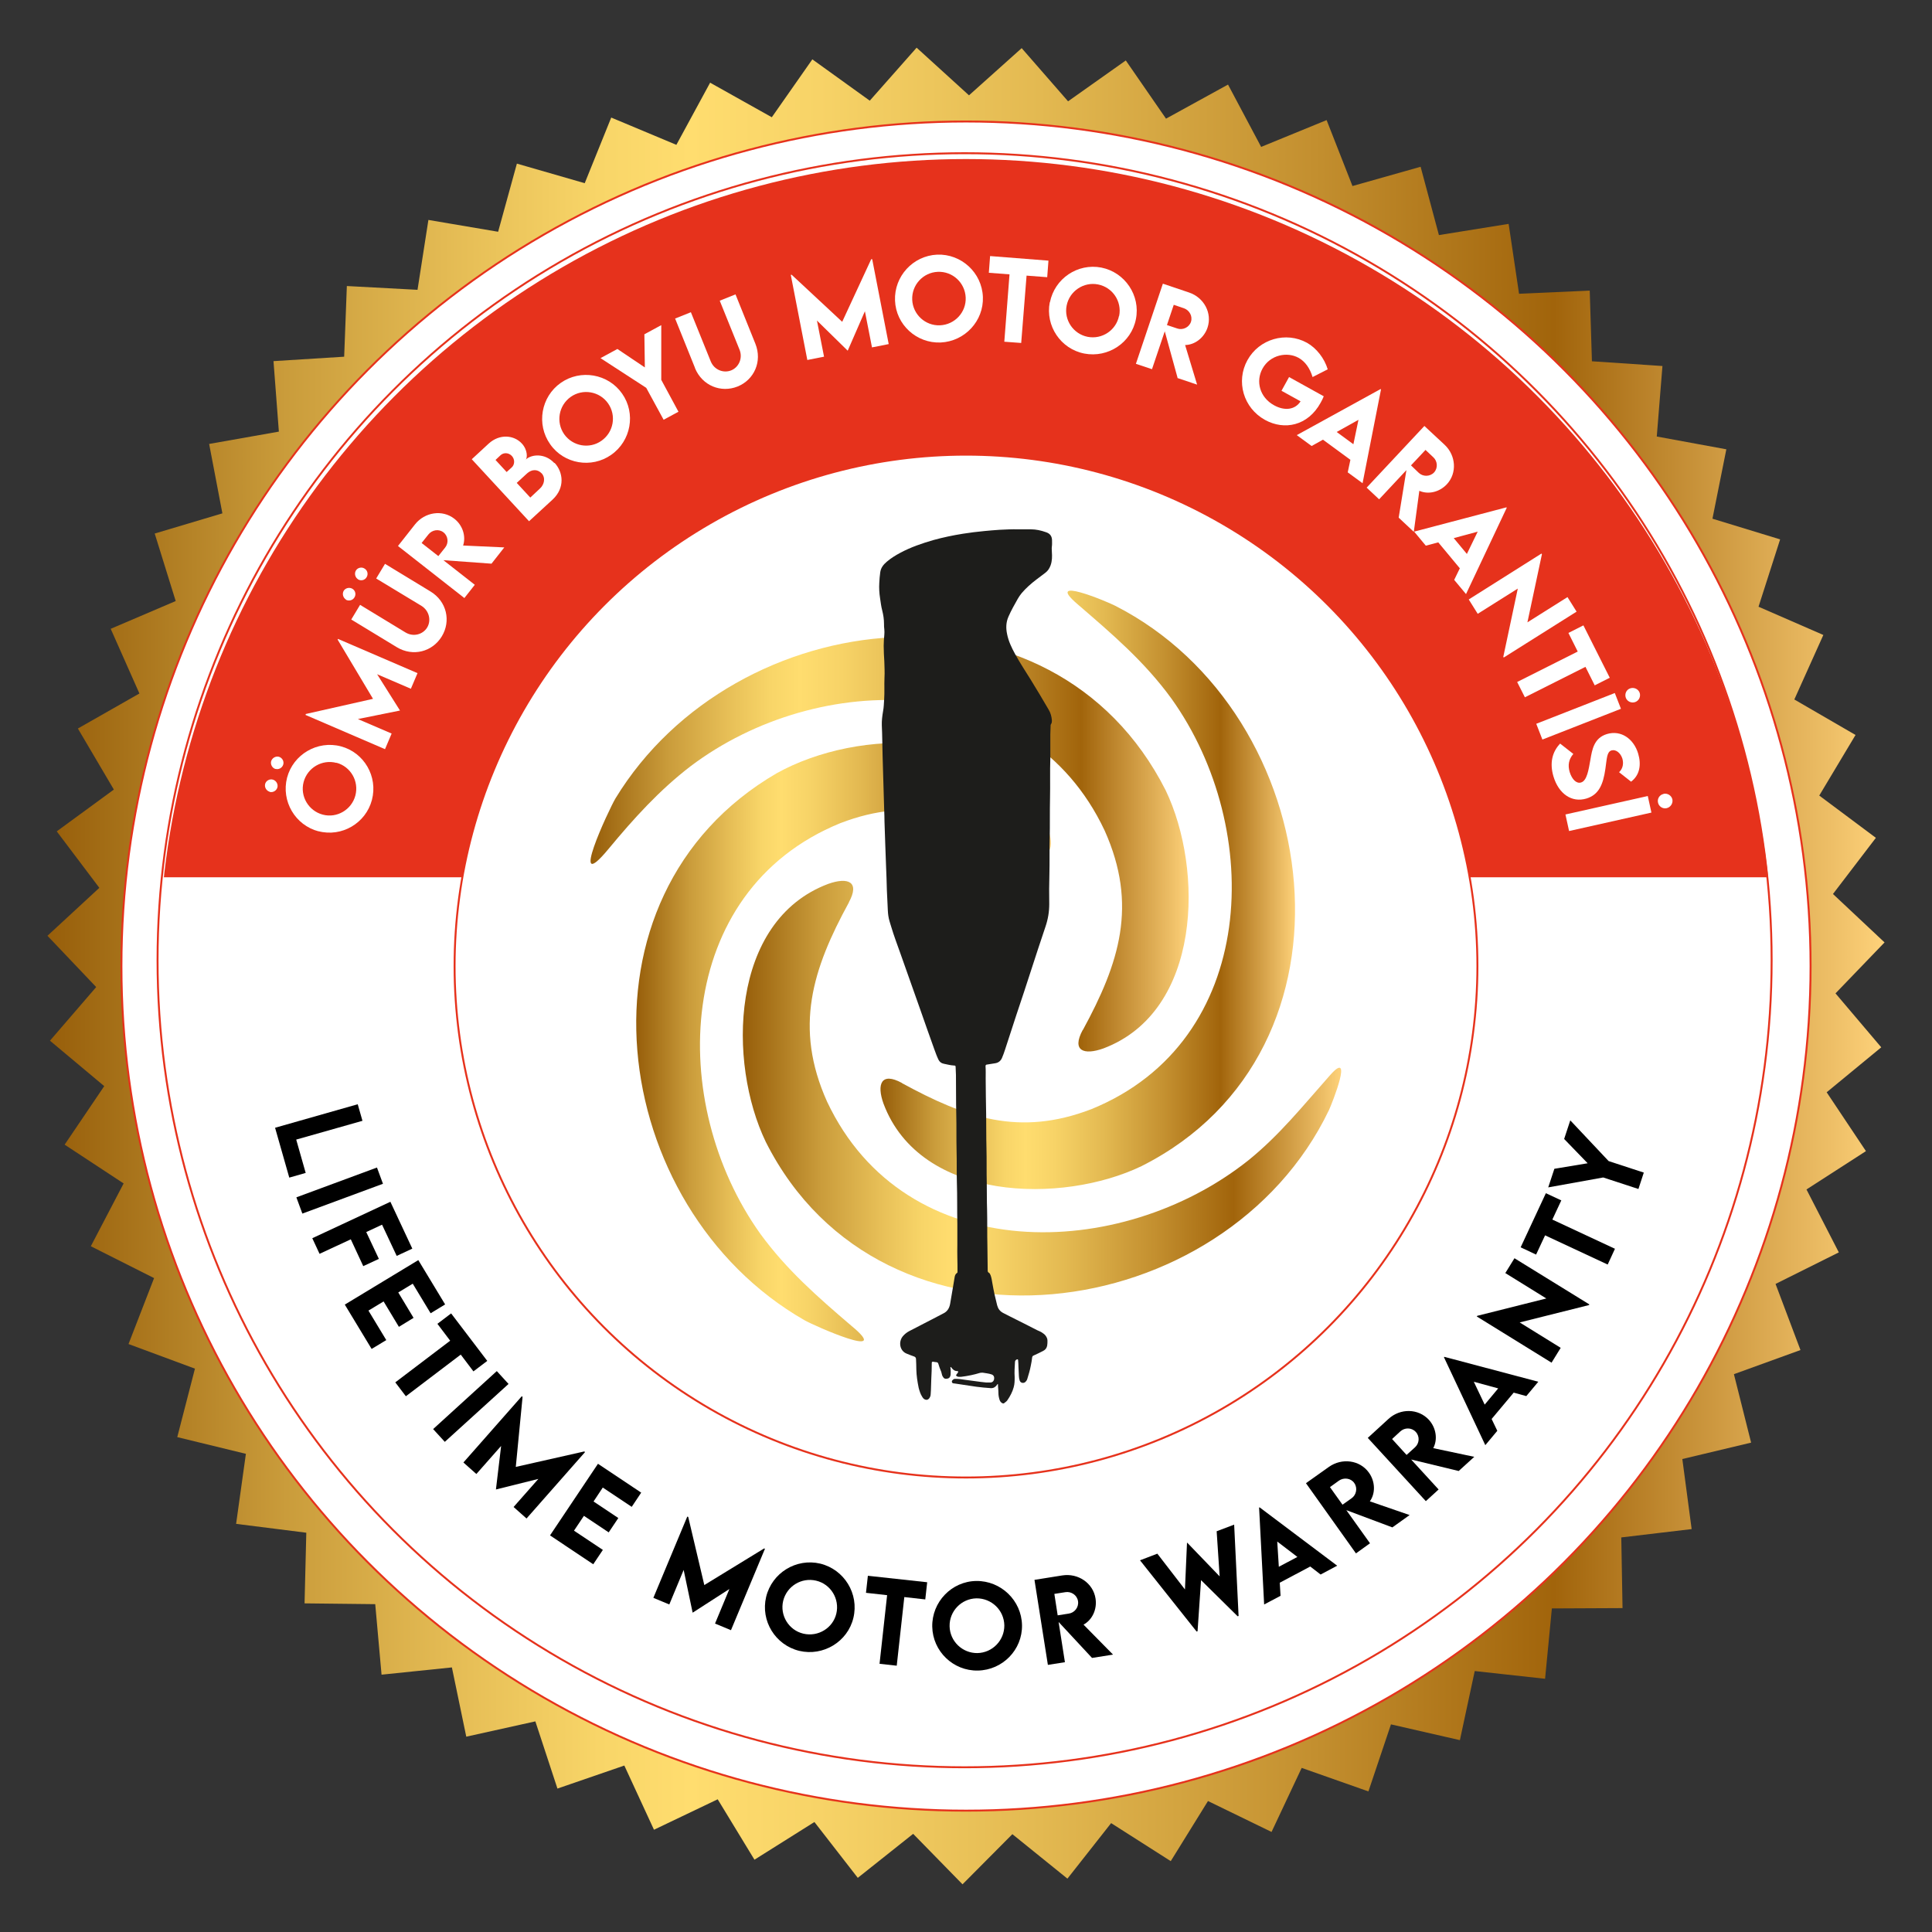 <?xml version="1.0" encoding="UTF-8"?> <svg xmlns="http://www.w3.org/2000/svg" xmlns:xlink="http://www.w3.org/1999/xlink" id="Ebene_1" viewBox="0 0 1000 1000"><rect x="0" y="0" width="1000" height="1000" fill="#333333" stroke="none"/><defs><style>.cls-1{fill:url(#linear-gradient);}.cls-2{fill:#e6321c;}.cls-3,.cls-4{fill:#fff;}.cls-5{fill:#1d1d1b;}.cls-4,.cls-6{stroke:#e6321c;stroke-miterlimit:10;}.cls-6{fill:none;}.cls-7{fill:url(#linear-gradient-3);}.cls-7,.cls-8,.cls-9,.cls-10{fill-rule:evenodd;}.cls-8{fill:url(#linear-gradient-2);}.cls-9{fill:url(#linear-gradient-4);}.cls-10{fill:url(#linear-gradient-5);}</style><linearGradient id="linear-gradient" x1="24.56" y1="502.3" x2="975.44" y2="502.3" gradientTransform="translate(0 1002.3) scale(1 -1)" gradientUnits="userSpaceOnUse"><stop offset="0" stop-color="#975e0a"></stop><stop offset=".03" stop-color="#a26c15"></stop><stop offset=".13" stop-color="#ca9c3b"></stop><stop offset=".23" stop-color="#e7bf57"></stop><stop offset=".3" stop-color="#f8d568"></stop><stop offset=".35" stop-color="#ffdd6f"></stop><stop offset=".42" stop-color="#f7d367"></stop><stop offset=".54" stop-color="#e3b951"></stop><stop offset=".69" stop-color="#c38f2f"></stop><stop offset=".82" stop-color="#a1640b"></stop><stop offset=".97" stop-color="#edbe66"></stop><stop offset="1" stop-color="#fed27a"></stop></linearGradient><linearGradient id="linear-gradient-2" x1="329.31" y1="462.89" x2="543.94" y2="462.89" gradientTransform="translate(0 1002.3) scale(1 -1)" gradientUnits="userSpaceOnUse"><stop offset="0" stop-color="#975e0a"></stop><stop offset=".03" stop-color="#a26c15"></stop><stop offset=".13" stop-color="#ca9c3b"></stop><stop offset=".23" stop-color="#e7bf57"></stop><stop offset=".3" stop-color="#f8d568"></stop><stop offset=".35" stop-color="#ffdd6f"></stop><stop offset=".42" stop-color="#f7d367"></stop><stop offset=".54" stop-color="#e3b951"></stop><stop offset=".69" stop-color="#c38f2f"></stop><stop offset=".82" stop-color="#a1640b"></stop><stop offset=".97" stop-color="#edbe66"></stop><stop offset="1" stop-color="#fed27a"></stop></linearGradient><linearGradient id="linear-gradient-3" x1="455.73" y1="541.7" x2="670.31" y2="541.7" gradientTransform="translate(0 1002.3) scale(1 -1)" gradientUnits="userSpaceOnUse"><stop offset="0" stop-color="#975e0a"></stop><stop offset=".03" stop-color="#a26c15"></stop><stop offset=".13" stop-color="#ca9c3b"></stop><stop offset=".23" stop-color="#e7bf57"></stop><stop offset=".3" stop-color="#f8d568"></stop><stop offset=".35" stop-color="#ffdd6f"></stop><stop offset=".42" stop-color="#f7d367"></stop><stop offset=".54" stop-color="#e3b951"></stop><stop offset=".69" stop-color="#c38f2f"></stop><stop offset=".82" stop-color="#a1640b"></stop><stop offset=".97" stop-color="#edbe66"></stop><stop offset="1" stop-color="#fed27a"></stop></linearGradient><linearGradient id="linear-gradient-4" x1="384.48" y1="439.05" x2="694.19" y2="439.05" gradientTransform="translate(0 1002.3) scale(1 -1)" gradientUnits="userSpaceOnUse"><stop offset="0" stop-color="#975e0a"></stop><stop offset=".03" stop-color="#a26c15"></stop><stop offset=".13" stop-color="#ca9c3b"></stop><stop offset=".23" stop-color="#e7bf57"></stop><stop offset=".3" stop-color="#f8d568"></stop><stop offset=".35" stop-color="#ffdd6f"></stop><stop offset=".42" stop-color="#f7d367"></stop><stop offset=".54" stop-color="#e3b951"></stop><stop offset=".69" stop-color="#c38f2f"></stop><stop offset=".82" stop-color="#a1640b"></stop><stop offset=".97" stop-color="#edbe66"></stop><stop offset="1" stop-color="#fed27a"></stop></linearGradient><linearGradient id="linear-gradient-5" x1="305.66" y1="565.37" x2="615.24" y2="565.37" gradientTransform="translate(0 1002.3) scale(1 -1)" gradientUnits="userSpaceOnUse"><stop offset="0" stop-color="#975e0a"></stop><stop offset=".03" stop-color="#a26c15"></stop><stop offset=".13" stop-color="#ca9c3b"></stop><stop offset=".23" stop-color="#e7bf57"></stop><stop offset=".3" stop-color="#f8d568"></stop><stop offset=".35" stop-color="#ffdd6f"></stop><stop offset=".42" stop-color="#f7d367"></stop><stop offset=".54" stop-color="#e3b951"></stop><stop offset=".69" stop-color="#c38f2f"></stop><stop offset=".82" stop-color="#a1640b"></stop><stop offset=".97" stop-color="#edbe66"></stop><stop offset="1" stop-color="#fed27a"></stop></linearGradient></defs><polygon class="cls-1" points="965.81 595.82 935.03 615.66 951.77 648.23 919.02 664.56 931.92 698.78 897.47 711.27 906.37 746.7 870.77 755.19 875.59 791.45 839.17 795.77 839.82 832.35 803.25 832.52 799.73 868.93 763.32 864.93 755.64 900.69 719.96 892.53 708.29 927.23 673.75 915.06 658.15 948.21 625.25 932.21 605.98 963.32 575.12 943.64 552.5 972.38 524 949.36 498.2 975.32 472.65 949.19 443.99 971.97 421.54 943.07 390.51 962.58 371.48 931.31 338.5 947.07 323.15 913.84 288.53 925.76 277.1 890.98 241.34 898.9 233.9 863.05 197.49 866.81 194.22 830.31 157.64 829.9 158.54 793.33 122.21 788.75 127.27 752.5 91.75 743.85 100.9 708.41 66.52 695.67 79.75 661.54 47.01 645.05 63.99 612.55 33.46 592.47 53.95 562.18 25.86 538.66 49.79 510.9 24.56 484.36 51.42 459.54 29.37 430.31 58.93 408.68 40.31 377.08 72.16 358.95 57.3 325.47 90.94 311.1 80.08 276.16 115.11 265.71 108.25 229.78 144.34 223.41 141.56 186.92 178.14 184.63 179.53 148.05 216.11 150.01 221.74 113.84 257.83 119.96 267.54 84.69 302.65 94.82 316.37 60.85 350.09 74.97 367.56 42.8 399.49 60.69 420.47 30.72 450.19 52.11 474.44 24.68 501.55 49.34 528.82 24.92 552.83 52.44 582.71 31.29 603.53 61.42 635.62 43.78 652.77 76.04 686.65 62.16 700.04 96.29 735.31 86.32 744.78 121.68 780.87 115.88 786.26 152.05 822.84 150.42 823.98 187 860.48 189.45 857.54 225.94 893.55 232.56 886.36 268.48 921.39 279.18 910.21 314.04 943.76 328.66 928.74 362.05 960.42 380.42 941.64 411.78 970.95 433.66 948.74 462.73 975.44 487.79 950.05 514.17 973.73 542.09 945.48 565.36 965.81 595.82"></polygon><circle class="cls-4" cx="500" cy="500.04" r="437.15"></circle><circle class="cls-2" cx="500" cy="500.04" r="417.72"></circle><path class="cls-3" d="m72.65,454.07v42.7c0,236.05,191.39,427.43,427.43,427.43s427.43-191.39,427.43-427.43v-42.7H72.65Z"></path><circle class="cls-4" cx="500" cy="500.04" r="264.71"></circle><circle class="cls-6" cx="499.27" cy="497.02" r="417.72"></circle><path class="cls-8" d="m532.99,439.54c-32.82-17.8-60.75-27.84-98.06-13.47-86.47,35.27-89.65,145.01-41.4,212.53,13.55,18.62,29.8,32.82,47.11,47.6,22.29,18.37-19.27,0-24.25-2.86-101.98-58.46-123.94-219.47-14.29-283.16,41.89-23.27,116.11-25.15,139.38,26.37,4.16,9.63,4.08,20-8.57,13.06l.08-.08Z"></path><path class="cls-7" d="m466.85,560.62c32.82,17.88,60.67,27.84,98.06,13.47,86.47-35.19,89.73-145.01,41.4-212.53-13.96-19.19-30.78-33.48-48.58-48.83-17.64-15.11,15.27-1.39,19.51.82,109.49,55.85,132.68,230.01,13.64,290.02-40.99,19.76-114.47,18.62-133.58-32.33-3.59-10.04-1.22-16.57,9.55-10.7v.08Z"></path><path class="cls-9" d="m439.42,467.05c-18.86,34.46-28.58,64.67-11.35,103.12,40.5,85.98,151.95,82.87,217.92,30.54,16.33-13.15,28.58-28.58,42.29-44.01,12.74-14.53,1.14,14.53-.41,17.88-53.73,112.1-230.99,136.52-291.49,16.49-19.76-40.99-18.7-114.47,32.33-133.58,10.12-3.59,16.57-1.22,10.61,9.63l.08-.08Z"></path><path class="cls-10" d="m560.5,533.11c18.86-34.62,28.58-64.58,11.27-103.2-39.52-83.94-148.28-83.2-214.33-33.31-16.17,12.41-29.39,27.03-42.38,42.7-21.39,25.88-.08-20,3.51-26.05,61.73-101.33,226.33-119.7,284.79-4.16,19.68,40.99,18.7,114.39-32.25,133.58-10.04,3.59-16.57,1.31-10.7-9.55h.08Z"></path><path class="cls-5" d="m489.47,705.39s-.33,0-.49-.08m-2.78.9c.33.65.65,1.31.9,2.04.41,1.06.73,2.2,1.06,3.35-.65-.49-.9-1.31-1.14-1.96-.49-1.22-.98-2.45-1.31-3.67-.16-.57-.41-.82-.98-.9-.57,0-1.14-.16-1.63-.24-.65,0-.82,0-.82.73,0,2.69-.08,5.39-.24,8-.16,2.69-.08,5.39-.33,8.16,0,.73-.33,1.47-.73,2.04-.57.73-1.31.98-2.12.65-.73-.24-1.14-.82-1.55-1.47-.9-1.39-1.39-3.02-1.8-4.57-.65-3.18-1.14-6.29-1.22-9.55,0-1.8-.08-3.51-.16-5.31q0-1.06-.98-1.39c-1.31-.41-2.53-.98-3.84-1.47-3.76-1.47-4.33-6.29-1.96-9.06.9-1.06,2.04-1.96,3.27-2.61,3.92-2.04,7.92-4.08,11.84-6.12,1.96-.98,3.84-2.04,5.8-3.02,2.04-.98,3.1-2.69,3.51-4.9.57-3.18,1.06-6.37,1.63-9.55l.73-4.41c.16-.82.41-1.55,1.14-2.04.33-.16.33-.41.33-.73,0-2.45,0-4.9-.08-7.27-.08-2.2,0-4.33,0-6.53v-10.94c-.16-7.1,0-14.29-.24-21.39-.16-5.47,0-10.94-.16-16.49-.16-6.29,0-12.57-.16-18.86-.16-6.78-.08-13.55-.16-20.33,0-1.31-.16-2.53-.16-3.84,0-.9-.08-1.06-.98-1.06-1.71-.08-3.43-.57-5.14-.9-1.31-.24-2.2-.98-2.78-2.12-.82-1.71-1.47-3.51-2.12-5.31-2.53-7.1-5.06-14.13-7.51-21.23-3.35-9.55-6.7-19.02-10.12-28.58-1.63-4.57-3.35-9.14-4.74-13.8-.24-.9-.57-1.8-.82-2.69-.57-1.88-.82-3.84-.9-5.8-.16-3.43-.33-6.94-.49-10.37-.08-4-.24-8-.41-12.08-.16-3.76-.24-7.51-.41-11.19-.16-4.08-.24-8.08-.41-12.17,0-2.04-.08-4.08-.16-6.04-.16-4.65-.24-9.31-.41-13.96s-.24-9.31-.41-13.96c-.16-5.31-.16-10.61-.41-15.92-.08-2.45.24-4.82.65-7.27.41-2.04.41-4.16.57-6.21.24-3.67,0-7.43.16-11.1.16-2.78,0-5.63-.08-8.41-.16-2.69-.33-5.39-.33-8.16,0-1.88.16-3.76.33-5.72.08-.9.08-1.8,0-2.69-.16-.98-.16-1.96-.16-2.86,0-2.37-.33-4.57-.9-6.86-.57-2.12-.82-4.33-1.14-6.45-.41-2.61-.57-5.31-.41-7.92.08-1.8.24-3.67.49-5.47.33-2.45,1.71-4.08,3.43-5.55,2.12-1.8,4.49-3.27,6.94-4.57,5.47-2.94,11.27-4.9,17.15-6.61,5.06-1.39,10.12-2.45,15.27-3.27,3.67-.57,7.43-1.06,11.1-1.39,2.61-.24,5.23-.49,7.84-.65,3.27-.16,6.45-.33,9.72-.24h6.53c2.69,0,5.23.57,7.76,1.47,2.04.65,3.1,1.96,3.18,4.08,0,1.14.08,2.2-.08,3.35-.16.9,0,1.88,0,2.78.16,2.37.16,4.65-.65,6.94-.57,1.55-1.39,2.86-2.69,3.84-1.55,1.14-3.1,2.29-4.65,3.51-2.78,2.12-5.39,4.41-7.68,7.1-.73.9-1.39,1.88-1.96,2.86-1.71,3.02-3.43,6.04-4.82,9.23-1.31,2.94-1.39,5.96-.73,9.06.73,3.67,2.29,6.94,4.08,10.21,2.53,4.65,5.47,9.06,8.25,13.55,3.1,5.06,6.21,10.21,9.23,15.43.98,1.63,1.47,3.51,1.63,5.39,0,.73,0,1.47-.49,2.12-.16.16-.16.33-.16.49,0,1.63-.16,3.27-.16,4.82v12.17c-.24,6.94,0,13.88-.16,20.9-.16,6.86,0,13.72-.16,20.58-.16,6.21,0,12.41-.16,18.62-.16,5.14-.16,10.29-.08,15.43,0,4.08-.65,7.92-1.96,11.76-1.22,3.76-2.53,7.51-3.76,11.27-2.45,7.43-4.82,14.86-7.27,22.29-1.39,4.16-2.78,8.33-4.16,12.49-1.88,5.8-3.84,11.68-5.72,17.55-.49,1.47-.98,2.94-1.63,4.41-.73,1.55-1.88,2.45-3.67,2.69-1.39.16-2.69.49-4.08.65-.41,0-.73.24-.73.82.16,2.12.08,4.33.08,6.45,0,6.21.16,12.33.24,18.53.08,5.8,0,11.59.16,17.39.16,6.04,0,12.17.16,18.21.08,4.57,0,9.14.16,13.64.16,6.12,0,12.25.16,18.37.08,4.33.08,8.65.16,12.98,0,.57,0,1.06.65,1.39.49.24.65.9.9,1.39.49,1.39.65,2.78.9,4.16.65,3.76,1.47,7.51,2.45,11.27.49,1.8,1.39,3.02,3.02,3.92,1.31.73,2.69,1.31,4,2.04,4.57,2.29,9.14,4.57,13.72,6.94.9.41,1.8.73,2.61,1.31.57.41,1.22.82,1.63,1.39.65.82,1.06,1.71,1.06,2.69,0,.9,0,1.71-.16,2.61-.24,1.22-.9,2.12-2.04,2.69-1.63.82-3.18,1.63-4.9,2.37-.49.16-.73.49-.82.98-.16,1.47-.41,2.94-.73,4.41-.41,2.29-1.14,4.57-1.8,6.78-.16.57-.49,1.06-.9,1.47-.98.98-2.61.65-3.02-.65-.24-.73-.41-1.55-.41-2.29-.08-1.63-.16-3.27-.24-4.82,0-1.06-.08-2.2-.16-3.27,0-.65-.24-.73-.82-.49-.57.33-.82.73-.82,1.39-.16,2.53-.33,5.14-.16,7.68,0,1.8,0,3.51-.49,5.23-.65,2.45-1.88,4.74-3.35,6.86-.33.49-.98.9-1.47,1.31-.33.33-.73.33-1.14.08-.65-.33-1.06-.9-1.31-1.55-.41-1.22-.65-2.45-.65-3.76,0-1.55-.24-3.02-.24-4.57-.33-.08-.24.16-.41.33-.82,1.14-1.8,1.88-3.27,1.8-2.53-.16-5.06-.41-7.51-.73-3.84-.57-7.68-1.14-11.43-1.71-.49,0-1.06-.08-1.22-.73-.16-.65.33-.98.73-1.31.33-.33.82-.33,1.22-.33,1.63,0,3.27.24,4.82.49,3.67.41,7.27,1.06,10.94,1.39h2.2c1.06,0,1.8-.73,1.96-1.88.16-1.06-.33-1.96-1.31-2.29-.82-.24-1.63-.49-2.45-.57-.73-.08-1.39-.24-2.12-.33-.49,0-.9,0-1.39.08-3.18.98-6.37,1.63-9.72,2.04-.49,0-.98.08-1.47,0-.33,0-.57-.16-.9-.33-.33-.24-.49-.49-.16-.82l.73-.98c.33-.49.24-.82-.33-.82-1.47,0-2.37-.9-3.18-2.04,0,0-.08,0-.24-.08-.24.33,0,.65,0,.98.08,1.06.08,2.04,0,3.1-.16,1.14-.73,1.8-1.71,1.96-1.14.24-1.8-.08-2.37-1.14-.16-.24-.24-.49-.33-.73"></path><path class="cls-3" d="m139.6,409.82c-1.71-.49-2.78-2.29-2.37-4,.41-1.71,2.29-2.78,4-2.29s2.78,2.29,2.37,4c-.49,1.71-2.2,2.78-4,2.37v-.08Zm3.1-11.76c-1.71-.41-2.78-2.29-2.37-4,.49-1.71,2.29-2.78,4-2.37,1.71.49,2.78,2.29,2.29,4s-2.29,2.78-4,2.29l.08.08Zm22.21,32.25c-12.17-3.18-19.43-15.68-16.33-27.76,3.18-12.08,15.68-19.43,27.84-16.25,12.08,3.18,19.27,15.68,16.08,27.76-3.18,12.08-15.68,19.35-27.68,16.17l.08.08Zm9.23-35.44c-7.43-1.96-15.02,2.53-16.98,9.88-1.96,7.35,2.53,14.94,9.88,16.9,7.35,1.96,14.94-2.53,16.9-9.88,1.96-7.43-2.45-15.02-9.8-16.98v.08Z"></path><path class="cls-3" d="m174.95,330.7l41.15,17.72-3.43,8.08-17.47-7.51,11.84,18.78h0l-21.8,4.41,17.47,7.51-3.43,8.08-41.15-17.72.16-.49,34.78-7.84-18.29-30.62s.16-.41.16-.41Z"></path><path class="cls-3" d="m179.04,310.29c-1.47-.9-2.04-2.94-1.14-4.49.9-1.47,2.94-1.96,4.49-1.06,1.55.9,2.04,2.94,1.06,4.49-.9,1.55-2.94,2.04-4.49,1.14l.08-.08Zm26.29,24.66l-23.52-14.29,4.57-7.59,23.51,14.29c4.08,2.45,8.98,1.06,11.19-2.53,2.2-3.59,1.14-8.65-2.86-11.19l-23.51-14.21,4.57-7.59,23.51,14.29c8.49,5.14,10.7,15.35,5.88,23.27-4.82,7.92-14.86,10.7-23.35,5.55Zm-20-35.11c-1.47-.9-2.04-2.94-1.14-4.49s3.02-2.04,4.49-1.06c1.55.9,2.04,2.94,1.06,4.49-.9,1.55-2.94,2.04-4.49,1.06h.08Z"></path><path class="cls-3" d="m254.32,291.75l-24.82-1.8,16.25,12.74-5.39,6.86-34.37-26.94,8.82-11.19c5.06-6.37,14.13-7.76,20.33-2.94,4.41,3.43,6.12,9.14,4.57,13.88l21.31.98-6.61,8.41h-.08Zm-27.43-3.92l3.51-4.41c1.88-2.29,1.63-5.88-.82-7.84-2.45-1.96-5.96-1.31-7.84,1.06l-3.51,4.41s8.65,6.78,8.65,6.78Z"></path><path class="cls-3" d="m287.06,239.58c4.41,4.74,5.55,12.9-1.06,19.02l-12.17,11.19-29.64-32.09,8.74-8.08c5.72-5.23,13.15-4.41,17.15-.08,3.18,3.43,2.86,7.59,2.04,8.33,3.1-2.86,10.04-3.35,14.78,1.8l.16-.08Zm-30.62-1.55l5.8,6.29,2.61-2.37c1.55-1.39,1.8-4.08.08-5.96-1.71-1.8-4.25-1.8-5.8-.41l-2.69,2.53v-.08Zm23.84,6.94c-1.71-1.88-4.74-2.53-7.76.33l-5.06,4.65,7.02,7.59,5.06-4.74c2.12-1.96,3.02-5.47.73-7.92v.08Z"></path><path class="cls-3" d="m284.77,229.94c-7.27-10.29-4.74-24.58,5.47-31.76,10.21-7.19,24.58-4.74,31.76,5.55,7.19,10.21,4.65,24.49-5.63,31.68-10.21,7.19-24.49,4.74-31.6-5.47Zm29.97-21.15c-4.41-6.29-13.15-7.76-19.35-3.35s-7.76,13.06-3.35,19.35c4.41,6.21,13.06,7.76,19.27,3.35,6.29-4.41,7.84-13.06,3.43-19.35Z"></path><path class="cls-3" d="m334.58,200.8l-23.76-15.43,8.74-4.74,14.21,9.55-.24-17.15,8.74-4.74v28.33l8.9,16.49-7.68,4.16-8.98-16.49h.08Z"></path><path class="cls-3" d="m359.73,190.43l-10.29-25.56,8.16-3.27,10.29,25.47c1.8,4.41,6.61,6.21,10.53,4.65s6.12-6.21,4.41-10.61l-10.29-25.47,8.16-3.27,10.29,25.56c3.67,9.14-.65,18.7-9.23,22.13-8.57,3.43-18.29-.41-22.05-9.55v-.08Z"></path><path class="cls-3" d="m451.42,134.01l8.57,44.09-8.65,1.71-3.67-18.7-8.9,20.41h0l-15.92-15.6,3.67,18.7-8.65,1.71-8.57-44.09h.49l26.13,24.33,15.02-32.41h.49v-.16Z"></path><path class="cls-3" d="m463.26,155.56c-.49-12.57,9.31-23.19,21.8-23.76,12.49-.49,23.19,9.31,23.68,21.88.49,12.41-9.31,23.03-21.88,23.6-12.49.49-23.11-9.23-23.6-21.72Zm36.58-1.55c-.33-7.68-6.78-13.64-14.45-13.31-7.59.33-13.55,6.78-13.23,14.45.33,7.59,6.78,13.55,14.37,13.23,7.68-.33,13.64-6.78,13.31-14.37Z"></path><path class="cls-3" d="m542.05,143.48l-10.7-.82-2.78,34.86-8.74-.65,2.69-34.86-10.7-.82.65-8.65,30.21,2.37-.65,8.65v-.08Z"></path><path class="cls-3" d="m543.44,156.46c2.45-12.33,14.37-20.33,26.62-17.96,12.25,2.45,20.33,14.45,17.88,26.7-2.37,12.17-14.37,20.17-26.7,17.8-12.25-2.37-20.25-14.37-17.88-26.54h.08Zm35.84,7.02c1.47-7.51-3.43-14.78-10.94-16.25-7.43-1.47-14.78,3.43-16.25,10.94-1.47,7.43,3.43,14.7,10.86,16.17,7.51,1.47,14.78-3.43,16.25-10.86h.08Z"></path><path class="cls-3" d="m609.49,195.49l-6.61-24-6.61,19.6-8.33-2.78,13.96-41.48,13.55,4.57c7.76,2.61,12.08,10.7,9.55,18.21-1.8,5.31-6.61,8.9-11.59,8.98l6.21,20.49-10.21-3.43.08-.16Zm-5.55-27.27l5.39,1.8c2.78.98,6.12-.49,7.1-3.43s-.82-6.04-3.59-7.02l-5.31-1.8-3.51,10.45h-.08Z"></path><path class="cls-3" d="m683.55,208.47c-6.61,12-18.78,14.37-28.74,8.9-11.27-6.21-15.19-20-9.14-30.95,6.04-10.94,19.92-15.02,30.86-8.98,4.9,2.78,8.98,8,10.7,13.72l-7.84,4c-1.39-4.57-3.84-8.08-7.27-9.96-5.88-3.27-14.7-1.55-18.62,5.55-3.67,6.61-1.47,14.94,5.96,19.02,5.47,3.02,10.86,2.37,13.72-2.04l-9.88-5.47,3.92-7.1,17.96,9.96c-.49,1.14-.98,2.29-1.63,3.35Z"></path><path class="cls-3" d="m698.9,237.95l-14.13-10.37-5.88,3.27-7.68-5.63,43.36-23.84.24.16-9.55,48.58-7.68-5.63,1.39-6.53h-.08Zm1.63-8.08l2.61-12.57-11.27,6.29,8.57,6.29h.08Z"></path><path class="cls-3" d="m723.96,267.91l4-24.58-14.13,15.11-6.45-6.04,29.88-31.92,10.45,9.72c5.96,5.55,6.53,14.78,1.14,20.49-3.84,4.08-9.63,5.39-14.21,3.35l-2.86,21.23s-7.84-7.35-7.84-7.35Zm6.29-27.11l4.08,3.92c2.12,2.04,5.72,2.12,7.92-.16,2.12-2.29,1.8-5.88-.33-7.84l-4.08-3.84-7.51,8-.08-.08Z"></path><path class="cls-3" d="m755.64,294.2l-11.19-13.47-6.45,1.71-6.04-7.27,47.76-12.57.16.24-21.07,44.66-6.12-7.35,2.94-6.04v.08Zm3.59-7.43l5.63-11.59-12.41,3.35,6.78,8.16v.08Z"></path><path class="cls-3" d="m816.06,316.57l-37.72,23.76-.24-.33,7.51-35.35-20.74,13.06-4.65-7.43,37.64-23.76.24.33-7.51,35.27,20.74-13.06,4.65,7.43.08.08Z"></path><path class="cls-3" d="m825.45,354.79l-4.82-9.63-31.35,15.76-4-7.92,31.35-15.76-4.82-9.63,7.76-3.92,13.64,27.11-7.76,3.92v.08Z"></path><path class="cls-3" d="m835.82,358.71l3.18,8.16-40.66,15.92-3.18-8.16,40.66-15.92Zm7.84-2.37c1.96-.73,4.16.16,4.98,2.12.73,1.96-.24,4.16-2.2,4.9s-4.16-.24-4.9-2.12c-.73-1.96.16-4.16,2.12-4.9Z"></path><path class="cls-3" d="m807.57,384.92l6.78,5.31c-2.37,2.78-2.94,5.8-1.88,9.39,1.22,3.92,3.59,6.12,5.88,5.39,3.1-.9,3.92-6.7,4.82-11.68.9-5.39,1.88-11.35,8.57-13.39,7.27-2.2,13.88,2.45,16.17,10.12,1.71,5.72.82,11.19-3.67,14.53l-6.21-4.9c2.12-1.96,2.37-4.74,1.71-7.02-.98-3.1-3.51-4.9-5.63-4.25-2.45.73-2.37,4.16-3.18,9.63-1.14,7.92-3.35,13.31-9.8,15.27-7.59,2.29-14.37-2.45-17.06-11.43-2.04-6.86-.73-12.74,3.59-17.15l-.08.16Z"></path><path class="cls-3" d="m852.89,412.02l1.88,8.57-42.62,9.55-1.88-8.57,42.62-9.55Zm8.16-1.14c2.04-.41,4.08.82,4.57,2.86.41,2.04-.9,4.08-2.94,4.57s-4.08-.9-4.49-2.86c-.49-2.04.82-4.08,2.86-4.49v-.08Z"></path><path d="m158.3,607.08l-8.57,2.45-7.35-25.8,42.78-12.17,2.45,8.57-34.29,9.72,4.9,17.23h.08Z"></path><path d="m195.12,604.31l3.1,8.41-41.72,15.43-3.1-8.41,41.72-15.43Z"></path><path d="m197.65,633.95l-8.08,3.76,6.53,13.88-8.08,3.76-6.45-13.88-16.17,7.51-3.76-8.08,40.42-18.86,11.35,24.25-8.08,3.76-7.59-16.17-.08.08Z"></path><path d="m213.57,664.48l-7.43,4.49,7.92,13.15-7.59,4.65-7.92-13.15-7.84,4.74,9.23,15.27-7.59,4.57-13.88-22.94,38.05-23.03,13.88,22.94-7.51,4.57-9.23-15.27h-.08Z"></path><path d="m245.09,709.88l-6.61-8.74-28.41,21.56-5.47-7.19,28.41-21.56-6.61-8.74,7.1-5.39,18.7,24.58-7.1,5.39v.08Z"></path><path d="m257.18,709.72l6.04,6.61-32.99,29.97-6.04-6.61,32.9-29.97h.08Z"></path><path d="m302.74,751.68l-30.21,34.29-6.7-5.96,12.82-14.53-21.96,5.47h0l2.69-22.54-12.82,14.53-6.7-5.96,30.21-34.29.41.33-3.51,36.25,35.44-8,.41.33-.08.08Z"></path><path d="m312.04,769.89l-4.82,7.27,12.82,8.57-4.98,7.43-12.82-8.57-5.14,7.68,14.94,9.96-4.98,7.43-22.37-14.94,24.82-37.07,22.37,14.94-4.9,7.35-14.94-9.96v-.08Z"></path><path d="m395.9,801.73l-17.55,42.05-8.25-3.43,7.43-17.88-19.02,12.25h0l-4.65-22.13-7.43,17.88-8.25-3.43,17.55-42.05.49.16,8.33,35.27,30.95-18.94.49.16-.08.08Z"></path><path d="m396.55,826.56c3.02-12.49,15.6-20.17,28.01-17.23,12.41,3.02,20.17,15.6,17.15,28.09-2.94,12.33-15.6,20-28.01,17.06-12.41-3.02-20.09-15.51-17.15-27.92Zm36.33,8.65c1.8-7.59-2.86-15.27-10.45-17.06-7.59-1.8-15.19,2.86-17.06,10.45-1.8,7.51,2.86,15.19,10.45,16.98s15.27-2.86,17.06-10.37Z"></path><path d="m478.93,827.86l-10.86-1.22-3.92,35.52-8.9-.98,3.92-35.52-10.94-1.22.98-8.82,30.7,3.35-.98,8.82v.08Z"></path><path d="m482.53,841.99c-.24-12.82,10.04-23.51,22.78-23.68,12.74-.16,23.43,10.04,23.68,22.86.24,12.74-10.04,23.27-22.86,23.51-12.74.24-23.35-9.96-23.6-22.7Zm37.31-.73c-.16-7.84-6.61-14.04-14.45-13.96-7.76.16-14.04,6.61-13.88,14.45.16,7.76,6.61,13.96,14.37,13.88,7.84-.16,14.04-6.61,13.96-14.37Z"></path><path d="m565.24,858.15l-17.31-18.62,3.27,20.82-8.82,1.39-6.94-44.01,14.37-2.29c8.25-1.31,16,4,17.23,11.92.9,5.63-1.71,11.1-6.21,13.55l15.27,15.51-10.78,1.71h-.08Zm-17.8-22.05l5.72-.9c3.02-.41,5.31-3.27,4.82-6.45-.49-3.18-3.59-5.14-6.53-4.65l-5.72.9,1.71,11.02v.08Z"></path><path d="m590.06,807.61l8.98-3.43,14.29,18.53,1.06-24.17h.16l16.74,17.39-1.55-23.35,9.06-3.43,2.29,47.27-.49.16-18.94-18.7-1.8,26.45-.49.16-29.39-36.99.08.08Z"></path><path d="m678.08,810.88l-15.68,8.33.41,6.78-8.49,4.49-2.61-50.13.24-.16,40.17,30.21-8.57,4.57-5.39-4.16-.08.08Zm-6.61-5.06l-10.37-7.92.82,13.06,9.55-5.06v-.08Z"></path><path d="m720.62,790.55l-23.76-8.9,12.25,17.15-7.27,5.23-25.88-36.33,11.84-8.41c6.78-4.82,16.08-3.59,20.74,2.94,3.35,4.65,3.43,10.78.49,14.86l20.58,7.1-8.9,6.37h-.08Zm-25.8-11.68l4.74-3.35c2.45-1.71,3.27-5.31,1.39-7.92-1.8-2.61-5.47-2.94-7.92-1.22l-4.65,3.35,6.53,9.14h-.08Z"></path><path d="m755.07,761.4l-24.66-5.96,14.21,15.51-6.61,6.04-30.05-32.74,10.7-9.8c6.12-5.63,15.43-5.47,20.9.41,3.84,4.25,4.65,10.21,2.29,14.7l21.23,4.49-8.08,7.35h.08Zm-26.94-8.41l4.25-3.84c2.29-2.04,2.61-5.63.41-8s-5.8-2.29-8-.24l-4.25,3.92,7.51,8.25.08-.08Z"></path><path d="m783.49,720.82l-11.43,13.64,2.94,6.12-6.21,7.43-21.39-45.48.16-.24,48.66,12.9-6.21,7.43-6.53-1.8h0Zm-8.08-2.2l-12.57-3.43,5.63,11.84,6.94-8.33v-.08Z"></path><path d="m783.89,651.26l38.78,23.92-.24.33-35.84,8.98,21.23,13.15-4.74,7.68-38.7-23.92.24-.33,35.76-8.98-21.23-13.15,4.74-7.68Z"></path><path d="m808.14,621.29l-4.65,9.96,32.41,15.11-3.76,8.16-32.41-15.11-4.65,9.96-8-3.76,13.06-28.01,8.08,3.76-.08-.08Z"></path><path d="m829.86,609.45l-28.5,5.14,3.18-9.63,17.23-2.86-12.17-12.57,3.18-9.63,19.84,21.07,18.21,5.96-2.78,8.49s-18.21-5.96-18.21-5.96Z"></path></svg> 